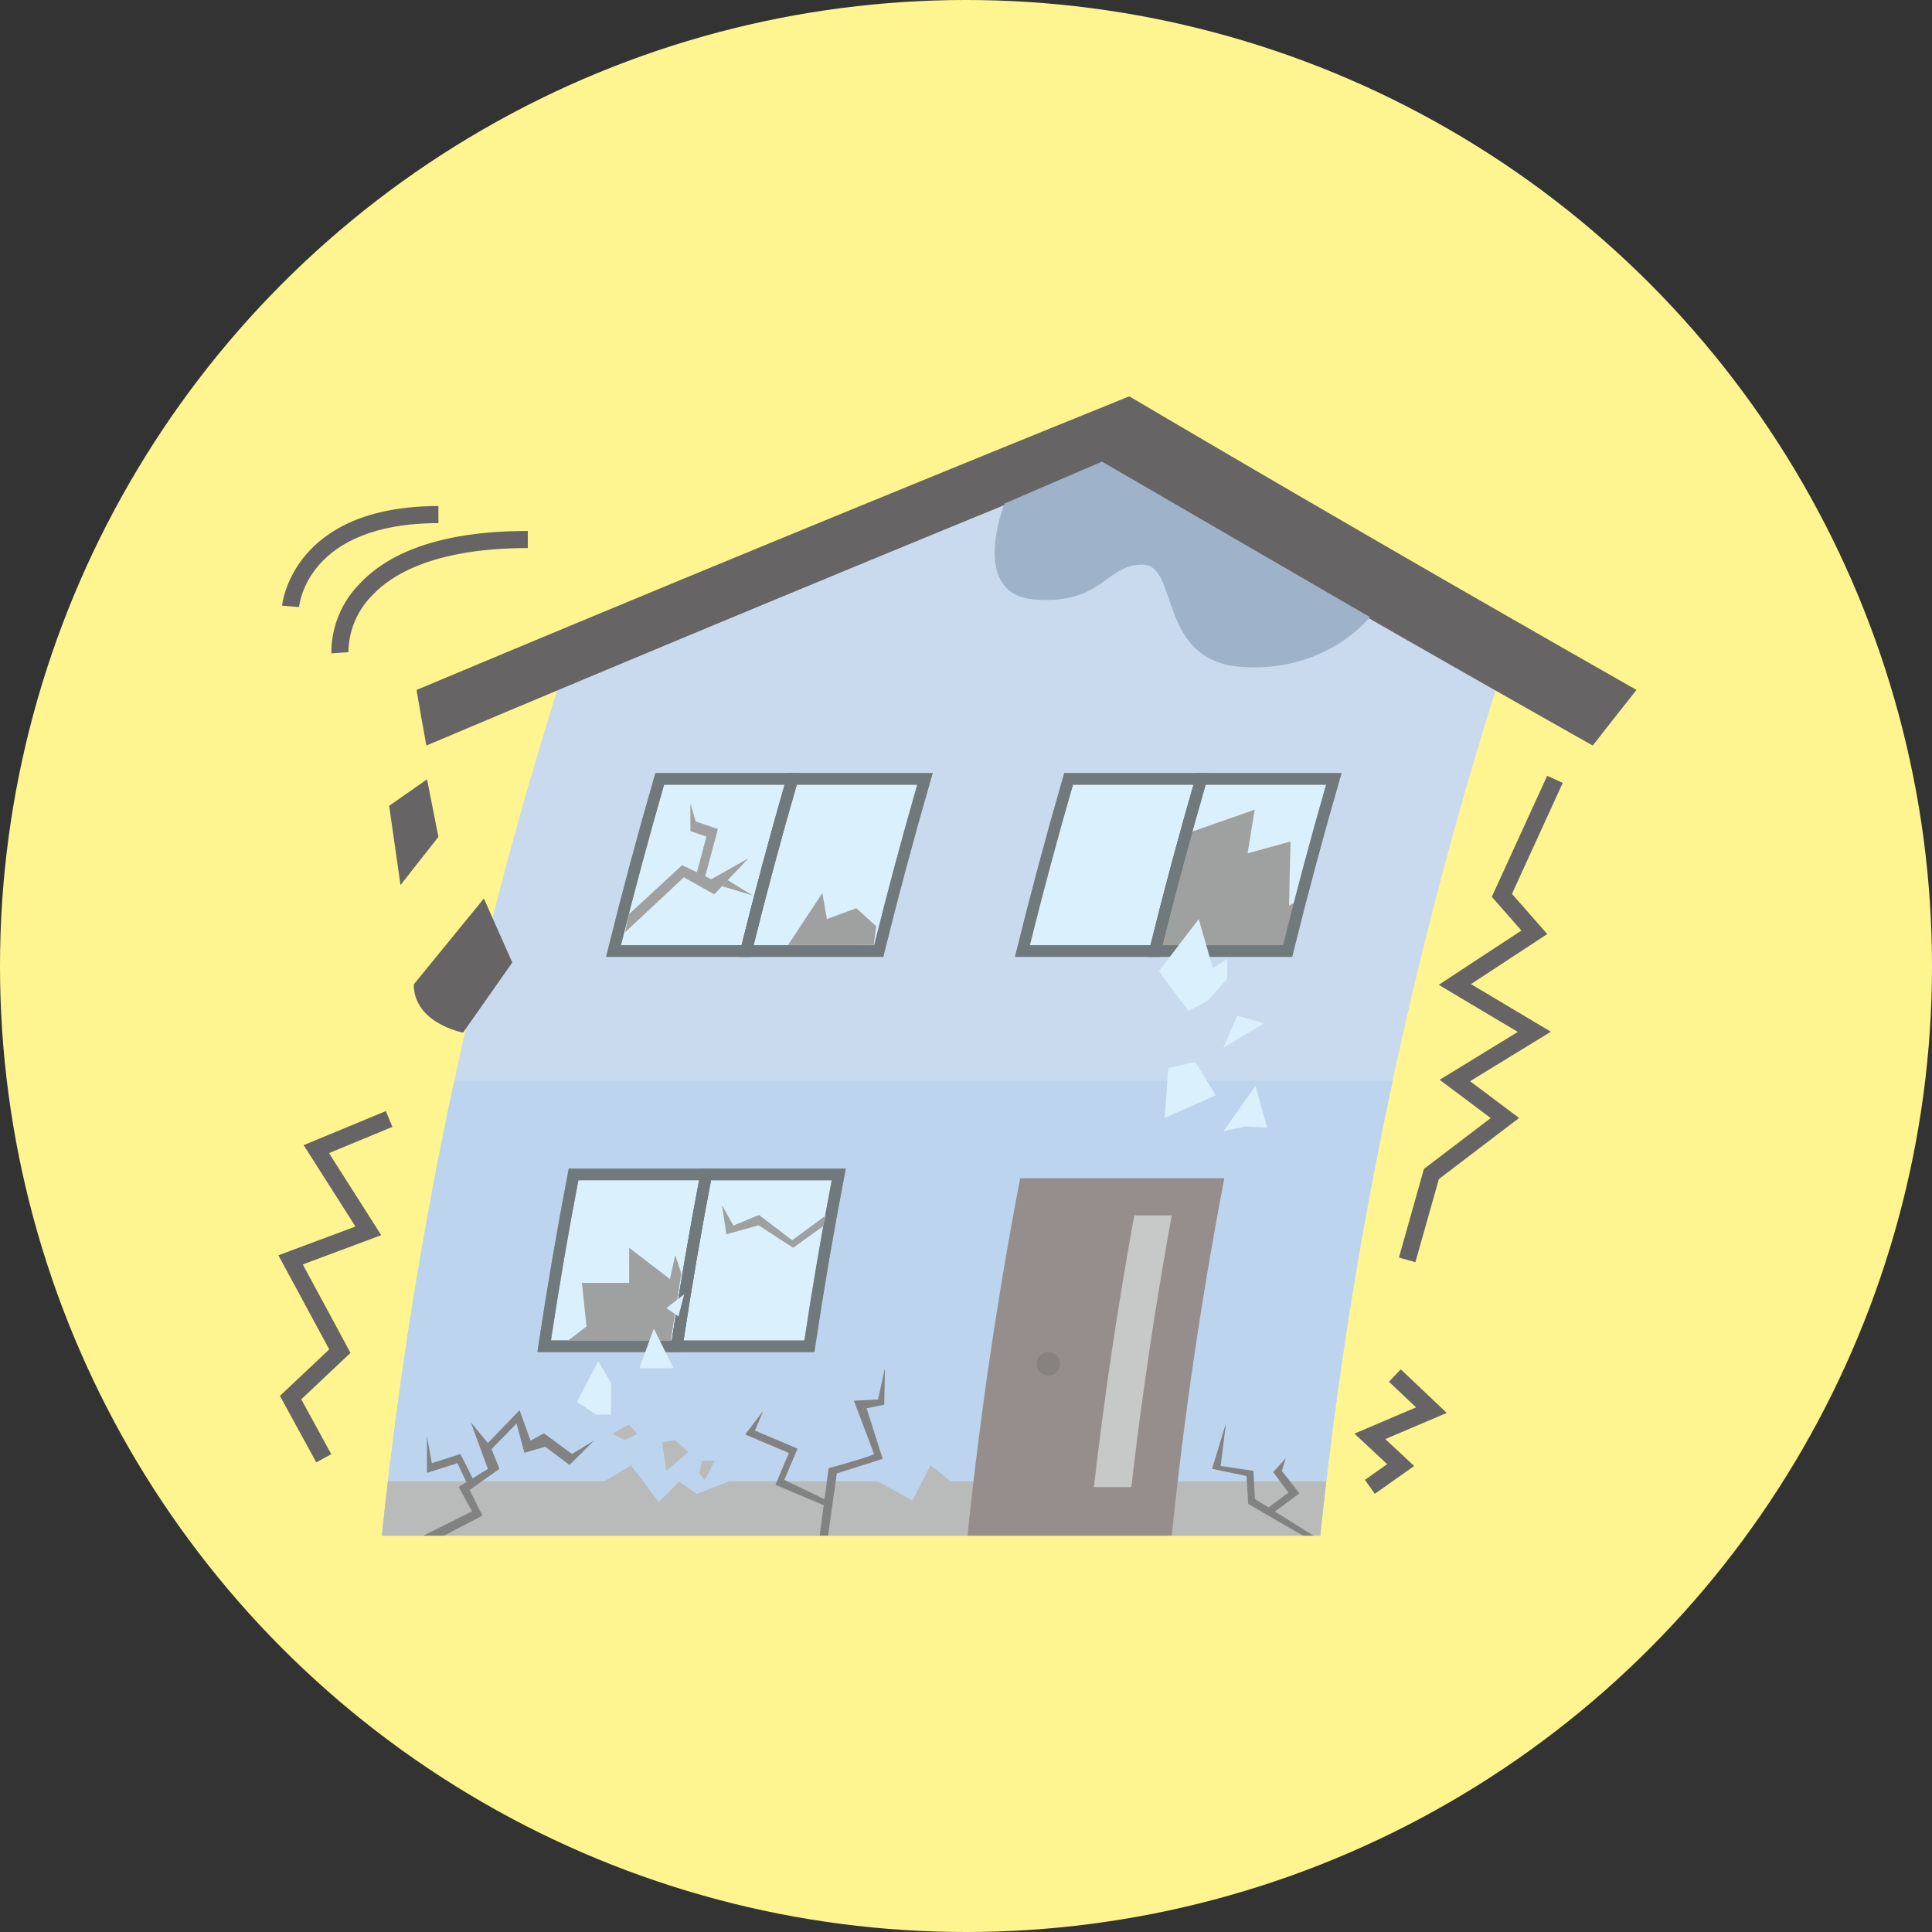 <svg xmlns="http://www.w3.org/2000/svg" xmlns:xlink="http://www.w3.org/1999/xlink" width="226" height="226" viewBox="0 0 226 226">
  <rect x="0" y="0" width="226" height="226" fill="#333333" stroke="none"/>
  <defs>
    <clipPath id="clip-path">
      <rect id="長方形_641" data-name="長方形 641" width="158.867" height="133.274" fill="none"/>
    </clipPath>
  </defs>
  <g id="taishin-necessary-items_03" transform="translate(-794 -857)">
    <circle id="楕円形_14" data-name="楕円形 14" cx="113" cy="113" r="113" transform="translate(794 857)" fill="#fff590"/>
    <g id="グループ_1180" data-name="グループ 1180" transform="translate(826.567 903.363)">
      <g id="グループ_1179" data-name="グループ 1179" clip-path="url(#clip-path)">
        <path id="パス_2633" data-name="パス 2633" d="M121.878,133.274H12.108A507.016,507.016,0,0,1,33.8,30.639Q65.7,17.437,98.339,4.29q22.247,13.143,45.234,26.349a506.949,506.949,0,0,0-21.695,102.635" fill="#cadaee"/>
        <path id="パス_2634" data-name="パス 2634" d="M121.878,133.274H12.108a493.376,493.376,0,0,1,8.471-53.21h109.77a493.129,493.129,0,0,0-8.471,53.21" fill="#bdd4ee"/>
        <path id="パス_2635" data-name="パス 2635" d="M121.878,133.274H12.108q.327-3.176.7-6.355H38.123q1.562-.935,3.127-1.868,1.622,2.154,3.262,4.307,1.167-1.22,2.34-2.439,1.039.733,2.081,1.468l3.822-1.468H70.09q2.034,1.122,4.075,2.245,1.056-2.055,2.13-4.113,1.178.935,2.358,1.868h43.923q-.37,3.178-.7,6.355" fill="#b9baba"/>
        <path id="パス_2636" data-name="パス 2636" d="M54.715,64.889H39.2q2.49-10.073,5.409-20.139H60.124q-2.919,10.065-5.409,20.139" fill="#daf0fc"/>
        <path id="パス_2637" data-name="パス 2637" d="M55.247,65.568H38.335l.208-.842C40.2,58.037,42.019,51.253,43.96,44.56l.141-.491H61.028l-.252.869c-1.93,6.654-3.747,13.42-5.4,20.114ZM40.072,64.209h14.11c1.553-6.251,3.245-12.562,5.037-18.78h-14.1c-1.8,6.235-3.5,12.547-5.051,18.78" fill="#9fa0a0"/>
        <path id="パス_2638" data-name="パス 2638" d="M70.226,64.889H54.715Q57.2,54.816,60.124,44.75H75.635q-2.917,10.065-5.409,20.139" fill="#daf0fc"/>
        <path id="パス_2639" data-name="パス 2639" d="M70.759,65.568H53.847l.208-.842c1.659-6.711,3.481-13.5,5.417-20.166l.141-.491H76.54l-.252.869c-1.93,6.654-3.747,13.42-5.4,20.114ZM55.584,64.209h14.11c1.553-6.251,3.245-12.562,5.037-18.78h-14.1c-1.8,6.216-3.493,12.526-5.051,18.78" fill="#9fa0a0"/>
        <path id="パス_2640" data-name="パス 2640" d="M46.6,111.123H31.089q1.5-10.04,3.437-20.1H50.038q-1.933,10.062-3.438,20.1" fill="#daf0fc"/>
        <path id="パス_2641" data-name="パス 2641" d="M47.185,111.8H30.3l.117-.78c1-6.66,2.155-13.433,3.442-20.131l.106-.552h16.9l-.155.808c-1.281,6.672-2.436,13.427-3.433,20.076Zm-15.307-1.359H46.015c.938-6.212,2.014-12.511,3.2-18.744H35.088c-1.191,6.237-2.27,12.537-3.21,18.744" fill="#9fa0a0"/>
        <path id="パス_2642" data-name="パス 2642" d="M62.111,111.123H46.6q1.5-10.04,3.437-20.1H65.549q-1.934,10.062-3.438,20.1" fill="#daf0fc"/>
        <path id="パス_2643" data-name="パス 2643" d="M62.7,111.8H45.811l.117-.78c1-6.668,2.157-13.441,3.443-20.131l.106-.552H66.371l-.155.808c-1.282,6.68-2.437,13.435-3.432,20.076ZM47.39,110.444H61.527c.937-6.206,2.012-12.5,3.2-18.744H50.6c-1.19,6.231-2.269,12.53-3.21,18.744" fill="#9fa0a0"/>
        <path id="パス_2644" data-name="パス 2644" d="M47.185,111.8H30.3l.117-.78c1-6.66,2.155-13.433,3.442-20.131l.106-.552h16.9l-.155.808c-1.281,6.672-2.436,13.427-3.433,20.076Zm-15.307-1.359H46.015c.938-6.212,2.014-12.511,3.2-18.744H35.088c-1.191,6.237-2.27,12.537-3.21,18.744" fill="#70797b"/>
        <path id="パス_2645" data-name="パス 2645" d="M62.7,111.8H45.811l.117-.78c1-6.668,2.157-13.441,3.443-20.131l.106-.552H66.371l-.155.808c-1.282,6.68-2.437,13.435-3.432,20.076ZM47.39,110.444H61.527c.937-6.206,2.012-12.5,3.2-18.744H50.6c-1.19,6.231-2.269,12.53-3.21,18.744" fill="#70797b"/>
        <path id="パス_2646" data-name="パス 2646" d="M104.5,133.274H80.614q2.146-20.831,6.156-41.816h23.883q-4.008,20.965-6.155,41.816" fill="#958e8c"/>
        <path id="パス_2647" data-name="パス 2647" d="M99.779,127.591H95.393q1.824-15.845,4.723-31.777H104.5q-2.9,15.922-4.722,31.777" fill="#c7c8c8"/>
        <path id="パス_2648" data-name="パス 2648" d="M102.544,64.889H87.033q2.49-10.073,5.409-20.139h15.511q-2.919,10.065-5.409,20.139" fill="#daf0fc"/>
        <path id="パス_2649" data-name="パス 2649" d="M103.076,65.568H86.164l.208-.842c1.659-6.711,3.481-13.5,5.417-20.166l.141-.491h16.927l-.252.869c-1.93,6.654-3.747,13.42-5.4,20.114ZM87.9,64.209h14.11c1.553-6.251,3.245-12.562,5.037-18.78h-14.1c-1.8,6.216-3.493,12.526-5.051,18.78" fill="#9fa0a0"/>
        <path id="パス_2650" data-name="パス 2650" d="M118.055,64.889H102.543q2.492-10.073,5.41-20.139h15.511q-2.919,10.065-5.409,20.139" fill="#daf0fc"/>
        <path id="パス_2651" data-name="パス 2651" d="M118.588,65.568H101.676l.208-.842c1.659-6.711,3.481-13.5,5.417-20.166l.141-.491h16.927l-.252.869c-1.93,6.654-3.747,13.42-5.4,20.114Zm-15.175-1.359h14.11c1.553-6.251,3.245-12.562,5.037-18.78h-14.1c-1.8,6.216-3.493,12.526-5.051,18.78" fill="#9fa0a0"/>
        <path id="パス_2652" data-name="パス 2652" d="M106.907,50.906q3.645-1.278,7.3-2.555-.432,2.554-.835,5.11l5.029-1.389q-.116,3.75-.172,7.5l1.371-.778q-.786,3.047-1.531,6.094h-15.72q2.176-6.991,4.561-13.982" fill="#9fa0a0"/>
        <path id="パス_2653" data-name="パス 2653" d="M103.076,65.568H86.164l.208-.842c1.659-6.711,3.481-13.5,5.417-20.166l.141-.491h16.927l-.252.869c-1.93,6.654-3.747,13.42-5.4,20.114ZM87.9,64.209h14.11c1.553-6.251,3.245-12.562,5.037-18.78h-14.1c-1.8,6.216-3.493,12.526-5.051,18.78" fill="#70797b"/>
        <path id="パス_2654" data-name="パス 2654" d="M118.588,65.568H101.676l.208-.842c1.659-6.711,3.481-13.5,5.417-20.166l.141-.491h16.927l-.252.869c-1.93,6.654-3.747,13.42-5.4,20.114Zm-15.175-1.359h14.11c1.553-6.251,3.245-12.562,5.037-18.78h-14.1c-1.8,6.216-3.493,12.526-5.051,18.78" fill="#70797b"/>
        <path id="パス_2655" data-name="パス 2655" d="M153.746,40.849Q124.552,24.379,96.507,7.977q-40.172,16.393-79.2,32.872-.6-3.253-1.146-6.506Q57.218,17.127,99.529,0q29.04,17.117,59.338,34.343-2.583,3.252-5.121,6.506" fill="#666464"/>
        <path id="パス_2656" data-name="パス 2656" d="M55.247,65.568H38.335l.208-.842C40.2,58.037,42.019,51.253,43.96,44.56l.141-.491H61.028l-.252.869c-1.93,6.654-3.747,13.42-5.4,20.114ZM40.072,64.209h14.11c1.553-6.251,3.245-12.562,5.037-18.78h-14.1c-1.8,6.235-3.5,12.547-5.051,18.78" fill="#70797b"/>
        <path id="パス_2657" data-name="パス 2657" d="M70.759,65.568H53.847l.208-.842c1.659-6.711,3.481-13.5,5.417-20.166l.141-.491H76.54l-.252.869c-1.93,6.654-3.747,13.42-5.4,20.114ZM55.584,64.209h14.11c1.553-6.251,3.245-12.562,5.037-18.78h-14.1c-1.8,6.216-3.493,12.526-5.051,18.78" fill="#70797b"/>
        <path id="パス_2658" data-name="パス 2658" d="M15.836,68.788l8.2-10.047,3.325,7.486L21.6,74.43s-5.764-1.086-5.764-5.642" fill="#666464"/>
        <path id="パス_2659" data-name="パス 2659" d="M119.852,133.274l-6.4-3.709-.21-3.269-4.022-.841,1.632-5.359-.633,5.03,3.839.564.17,3.293,6.854,4.291Z" fill="#828282"/>
        <path id="パス_2660" data-name="パス 2660" d="M115.671,130.083l2.479-1.844-1.785-2.4,1.469-1.612-.454,1.478,2.051,2.618-2.994,2.227Z" fill="#828282"/>
        <path id="パス_2661" data-name="パス 2661" d="M16.951,133.274l5.7-2.851-1.568-2.851,3.422-2.11-2-5.446,2,2.424,3.706-3.849,1.283,3.564,1.568-.856,3.279,2.424,2.566-1.568-2.851,2.851-2.851-2.139-2.424.713-.926-3.421-2.923,2.993.927,2.31-3.493,2.466,1.5,2.994-4.491,2.352Z" fill="#828282"/>
        <path id="パス_2662" data-name="パス 2662" d="M22.939,127,21.3,123.723l-3.35,1.069-.571-3.136v4.277l3.564-1.141,1.212,2.566Z" fill="#828282"/>
        <path id="パス_2663" data-name="パス 2663" d="M63.316,133.274l1.049-7.89s5.361-1.472,5.3-1.678-2.35-6.219-2.35-6.219l2.832-.141.807-3.662-.086,4.266-2.06.426,1.875,5.915-5.365,1.7-1.02,7.282Z" fill="#828282"/>
        <path id="パス_2664" data-name="パス 2664" d="M64.254,129.2l-5.072-2.456,1.544-3.655-4.985-2.106.983-2.326-2.117,2.787,5.107,2.157-1.572,3.722L64,129.8Z" fill="#828282"/>
        <path id="パス_2665" data-name="パス 2665" d="M91.442,113.17A1.372,1.372,0,1,1,90.07,111.8a1.372,1.372,0,0,1,1.372,1.372" fill="#87817f"/>
        <path id="パス_2666" data-name="パス 2666" d="M12.954,47.9l4.434-3.1,1.33,6.729-4.434,5.64Z" fill="#666464"/>
        <path id="パス_2667" data-name="パス 2667" d="M45.385,125.682l-.5-3.325,1.5-.25,1.579,1.372Z" fill="#b9baba"/>
        <path id="パス_2668" data-name="パス 2668" d="M49.874,126.763l-.653-.831.327-1.425h1.49Z" fill="#b9baba"/>
        <path id="パス_2669" data-name="パス 2669" d="M39.067,121.359l1.912-1.081,1,1.081-1.455.748Z" fill="#b9baba"/>
        <path id="パス_2670" data-name="パス 2670" d="M41,60.587l6.224-5.741,3.42,1.64,4.336-2.439-4,4.212-3.553-2L40.555,62.69Z" fill="#9fa0a0"/>
        <path id="パス_2671" data-name="パス 2671" d="M48.812,56.207,50.071,51.5l-1.876-.64v-3.24l.617,2.106,2.6.887L49.806,56.6Z" fill="#9fa0a0"/>
        <path id="パス_2672" data-name="パス 2672" d="M52.558,56.6l2.9,1.772L51.888,57.3Z" fill="#9fa0a0"/>
        <path id="パス_2673" data-name="パス 2673" d="M59.615,64.186l4.014-6.079.531,3.039L67.6,59.88l2.328,2.1-.285,2.2Z" fill="#9fa0a0"/>
        <path id="パス_2674" data-name="パス 2674" d="M103,67.238l4.656-6.091,1.662,5.758,1.663-1.108v2.328l-2.217,2.549-2.328,1.22Z" fill="#daf0fc"/>
        <path id="パス_2675" data-name="パス 2675" d="M110.535,76.217l1.629-3.769,3.137.887Z" fill="#daf0fc"/>
        <path id="パス_2676" data-name="パス 2676" d="M110.535,85.971,114.3,80.65l1.351,4.878-2.56-.111Z" fill="#daf0fc"/>
        <path id="パス_2677" data-name="パス 2677" d="M103.663,84.419l.443-5.875,3.153-.665,2.39,3.88Z" fill="#daf0fc"/>
        <path id="パス_2678" data-name="パス 2678" d="M33.853,110.474l2.193-1.669-.542-5.1h5.53V99.605l4.766,3.658.624-2.794.707,2.129-1.22,7.808Z" fill="#9fa0a0"/>
        <path id="パス_2679" data-name="パス 2679" d="M42.226,113.684l1.693-4.629,2.3,4.629Z" fill="#daf0fc"/>
        <path id="パス_2680" data-name="パス 2680" d="M45.385,106.653l2.078-1.613-.665,2.6Z" fill="#daf0fc"/>
        <path id="パス_2681" data-name="パス 2681" d="M34.914,117.618l2.494-4.739,1.5,2.536v3.7H37.159Z" fill="#daf0fc"/>
        <path id="パス_2682" data-name="パス 2682" d="M64.127,95.755,60.1,98.719l-3.88-2.964L53.227,97l-1.339-2.383.518,3.4,3.771-1.049L60.211,99.6l3.476-2.494Z" fill="#9fa0a0"/>
        <path id="パス_2683" data-name="パス 2683" d="M84.944,12.535s-4.28,10.679,3.6,11.242,8.209-4.092,12.532-4.092,1.663,11.306,11.639,11.971,14.965-5.838,14.965-5.838L96.339,7.635Z" fill="#9eb2ca"/>
        <path id="パス_2684" data-name="パス 2684" d="M133,101.285l-1.924-.543L134,90.374l7.812-5.948-5.974-4.478,9.143-5.6-9.25-5.511,9.673-6.348-3.463-3.944,6.478-14.159,1.818.832L144.3,58.2l4.127,4.7-8.925,5.856,9.348,5.569L139.4,80.114l5.737,4.3-9.387,7.147Z" fill="#666464"/>
        <path id="パス_2685" data-name="パス 2685" d="M4.428,124.7l-4.25-7.777,5.767-5.438L0,100.478l9.014-3.366-6.061-9.52,9.619-3.986.765,1.848L5.92,88.527l6.108,9.595-9.176,3.427,5.583,10.342-5.761,5.432,3.51,6.422Z" fill="#666464"/>
        <path id="パス_2686" data-name="パス 2686" d="M6.192,30.066a11.51,11.51,0,0,1,3.273-8.1c3.837-4.125,10.468-6.216,19.708-6.216v2c-8.506,0-14.8,1.915-18.2,5.538a9.519,9.519,0,0,0-2.781,6.635Z" fill="#666464"/>
        <path id="パス_2687" data-name="パス 2687" d="M2.422,24.651.429,24.488c.01-.116,1.123-11.655,18.289-11.655v2c-15.248,0-16.26,9.417-16.3,9.818" fill="#666464"/>
        <path id="パス_2688" data-name="パス 2688" d="M128.254,128.382l-1.156-1.633,2.6-1.839-3.826-3.573,7.21-3.068-3.169-3,1.375-1.453,5.386,5.1-7.19,3.061,3.375,3.149Z" fill="#666464"/>
      </g>
    </g>
  </g>
</svg>
